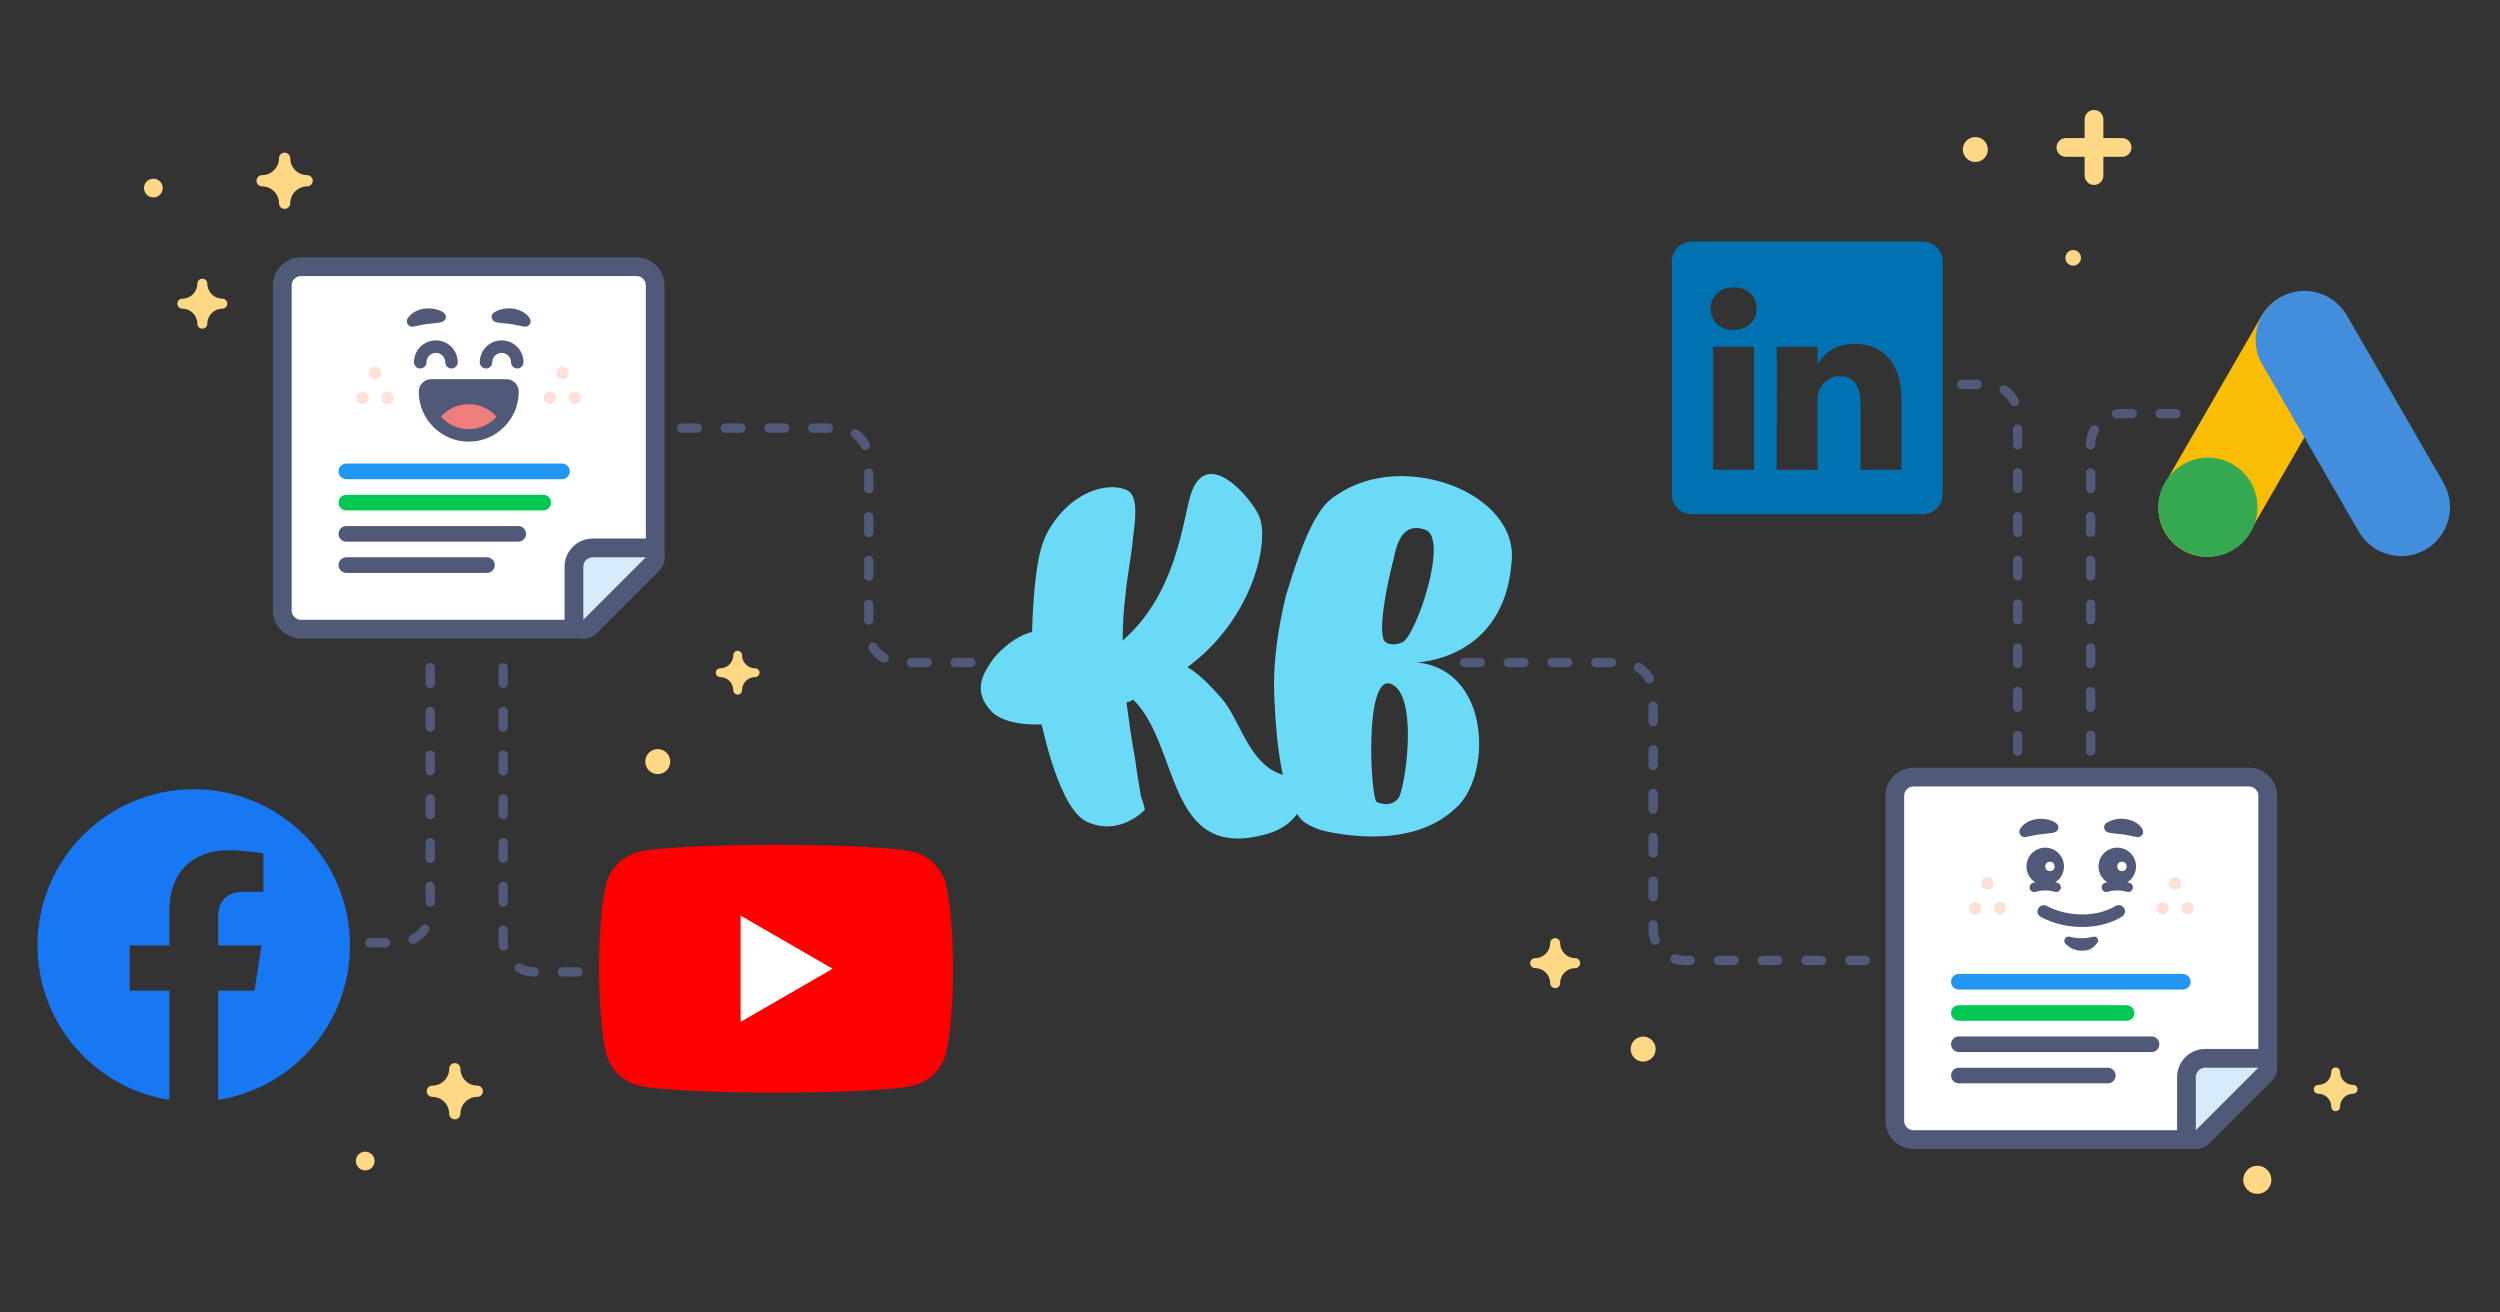<?xml version="1.0" encoding="utf-8"?>
<!-- Generator: Adobe Illustrator 26.3.1, SVG Export Plug-In . SVG Version: 6.00 Build 0)  -->
<svg version="1.1" id="artwork" xmlns="http://www.w3.org/2000/svg" xmlns:xlink="http://www.w3.org/1999/xlink" x="0px" y="0px"
	 viewBox="0 0 1200 630" style="enable-background:new 0 0 1200 630;" xml:space="preserve">
<rect x="0" y="0" width="1200" height="630" fill="#333333" stroke="none"/>
<style type="text/css">
	.st0{fill:none;}
	.st1{fill:#FFD886;}
	.st2{fill:#515979;}
	.st3{fill-rule:evenodd;clip-rule:evenodd;fill:#6ADAF7;}
	.st4{fill:#FBBD04;}
	.st5{fill:#438EDC;}
	.st6{fill:#34A952;}
	.st7{fill:#0072B1;}
	.st8{fill:#FFFFFF;}
	.st9{fill:#2196F3;}
	.st10{fill:#00C853;}
	.st11{fill:#D8EBFB;}
	.st12{fill:#FDE1D9;}
	.st13{fill:#EF7D7D;}
	.st14{fill:#1877F2;}
	.st15{fill:#FF0000;}
</style>
<rect class="st0" width="1200" height="630"/>
<g>
	<path class="st1" d="M1018.62,66.27h-9v-9c0-2.49-2.01-4.5-4.5-4.5s-4.5,2.01-4.5,4.5v9h-9c-2.49,0-4.5,2.01-4.5,4.5
		s2.01,4.5,4.5,4.5h9v9c0,2.49,2.01,4.5,4.5,4.5s4.5-2.01,4.5-4.5v-9h9c2.49,0,4.5-2.01,4.5-4.5S1021.11,66.27,1018.62,66.27z"/>
</g>
<g>
	<circle class="st1" cx="948.16" cy="71.77" r="6"/>
</g>
<g>
	<circle class="st1" cx="995.12" cy="123.77" r="3.75"/>
</g>
<g>
	<circle class="st1" cx="1083.51" cy="566.3" r="6.75"/>
</g>
<g>
	<circle class="st1" cx="73.62" cy="90.27" r="4.5"/>
</g>
<g>
	<path class="st1" d="M94.72,155.37c0,1.32,1.08,2.4,2.4,2.4s2.4-1.08,2.4-2.4c0-3.97,3.22-7.2,7.2-7.2c1.32,0,2.4-1.08,2.4-2.4
		s-1.08-2.4-2.4-2.4c-3.97,0-7.2-3.22-7.2-7.2c0-1.32-1.08-2.4-2.4-2.4s-2.4,1.08-2.4,2.4c0,3.97-3.22,7.2-7.2,7.2
		c-1.32,0-2.4,1.08-2.4,2.4s1.08,2.4,2.4,2.4C91.5,148.17,94.72,151.4,94.72,155.37z"/>
</g>
<g>
	<path class="st1" d="M1129.53,520.77c-3.47,0-6.3-2.83-6.3-6.3c0-1.16-0.94-2.1-2.1-2.1c-1.16,0-2.1,0.94-2.1,2.1
		c0,3.47-2.83,6.3-6.3,6.3c-1.16,0-2.1,0.94-2.1,2.1c0,1.16,0.94,2.1,2.1,2.1c3.47,0,6.3,2.83,6.3,6.3c0,1.16,0.94,2.1,2.1,2.1
		c1.16,0,2.1-0.94,2.1-2.1c0-3.47,2.83-6.3,6.3-6.3c1.16,0,2.1-0.94,2.1-2.1C1131.62,521.71,1130.68,520.77,1129.53,520.77z"/>
</g>
<g>
	<circle class="st1" cx="315.72" cy="365.57" r="6"/>
</g>
<g>
	<circle class="st1" cx="788.72" cy="503.57" r="6"/>
</g>
<g>
	<path class="st1" d="M362.48,320.8c-3.47,0-6.3-2.83-6.3-6.3c0-1.16-0.94-2.1-2.1-2.1s-2.1,0.94-2.1,2.1c0,3.47-2.83,6.3-6.3,6.3
		c-1.16,0-2.1,0.94-2.1,2.1s0.94,2.1,2.1,2.1c3.47,0,6.3,2.83,6.3,6.3c0,1.16,0.94,2.1,2.1,2.1s2.1-0.94,2.1-2.1
		c0-3.47,2.83-6.3,6.3-6.3c1.16,0,2.1-0.94,2.1-2.1S363.64,320.8,362.48,320.8z"/>
</g>
<g>
	<path class="st1" d="M147.42,84.07c-4.47,0-8.1-3.63-8.1-8.1c0-1.49-1.21-2.7-2.7-2.7c-1.49,0-2.7,1.21-2.7,2.7
		c0,4.47-3.63,8.1-8.1,8.1c-1.49,0-2.7,1.21-2.7,2.7s1.21,2.7,2.7,2.7c4.47,0,8.1,3.63,8.1,8.1c0,1.49,1.21,2.7,2.7,2.7
		c1.49,0,2.7-1.21,2.7-2.7c0-4.47,3.63-8.1,8.1-8.1c1.49,0,2.7-1.21,2.7-2.7S148.92,84.07,147.42,84.07z"/>
</g>
<g>
	<circle class="st1" cx="175.31" cy="557.3" r="4.5"/>
</g>
<g>
	<path class="st1" d="M756.08,459.9c-3.97,0-7.2-3.23-7.2-7.2c0-1.32-1.08-2.4-2.4-2.4s-2.4,1.08-2.4,2.4c0,3.97-3.22,7.2-7.2,7.2
		c-1.32,0-2.4,1.08-2.4,2.4c0,1.32,1.08,2.4,2.4,2.4c3.97,0,7.2,3.22,7.2,7.2c0,1.32,1.08,2.4,2.4,2.4s2.4-1.08,2.4-2.4
		c0-3.98,3.22-7.2,7.2-7.2c1.32,0,2.4-1.08,2.4-2.4C758.48,460.98,757.4,459.9,756.08,459.9z"/>
</g>
<g>
	<path class="st1" d="M229.11,521.1c-4.47,0-8.1-3.63-8.1-8.1c0-1.49-1.21-2.7-2.7-2.7c-1.49,0-2.7,1.21-2.7,2.7
		c0,4.47-3.63,8.1-8.1,8.1c-1.49,0-2.7,1.21-2.7,2.7c0,1.49,1.21,2.7,2.7,2.7c4.47,0,8.1,3.63,8.1,8.1c0,1.49,1.21,2.7,2.7,2.7
		c1.49,0,2.7-1.21,2.7-2.7c0-4.47,3.63-8.1,8.1-8.1c1.49,0,2.7-1.21,2.7-2.7C231.81,522.3,230.6,521.1,229.11,521.1z"/>
</g>
<g>
	<path class="st2" d="M968.5,362.75c-1.24,0-2.25-1.01-2.25-2.25V353c0-1.24,1.01-2.25,2.25-2.25s2.25,1.01,2.25,2.25v7.5
		C970.75,361.74,969.74,362.75,968.5,362.75z M968.5,341.75c-1.24,0-2.25-1.01-2.25-2.25V332c0-1.24,1.01-2.25,2.25-2.25
		s2.25,1.01,2.25,2.25v7.5C970.75,340.74,969.74,341.75,968.5,341.75z M968.5,320.75c-1.24,0-2.25-1.01-2.25-2.25V311
		c0-1.24,1.01-2.25,2.25-2.25s2.25,1.01,2.25,2.25v7.5C970.75,319.74,969.74,320.75,968.5,320.75z M968.5,299.75
		c-1.24,0-2.25-1.01-2.25-2.25V290c0-1.24,1.01-2.25,2.25-2.25s2.25,1.01,2.25,2.25v7.5C970.75,298.74,969.74,299.75,968.5,299.75z
		 M968.5,278.75c-1.24,0-2.25-1.01-2.25-2.25V269c0-1.24,1.01-2.25,2.25-2.25s2.25,1.01,2.25,2.25v7.5
		C970.75,277.74,969.74,278.75,968.5,278.75z M968.5,257.75c-1.24,0-2.25-1.01-2.25-2.25V248c0-1.24,1.01-2.25,2.25-2.25
		s2.25,1.01,2.25,2.25v7.5C970.75,256.74,969.74,257.75,968.5,257.75z M968.5,236.75c-1.24,0-2.25-1.01-2.25-2.25V227
		c0-1.24,1.01-2.25,2.25-2.25s2.25,1.01,2.25,2.25v7.5C970.75,235.74,969.74,236.75,968.5,236.75z M968.5,215.75
		c-1.24,0-2.25-1.01-2.25-2.25V206c0-1.24,1.01-2.25,2.25-2.25s2.25,1.01,2.25,2.25v7.5C970.75,214.74,969.74,215.75,968.5,215.75z
		 M966.9,195c-0.82,0-1.62-0.45-2.01-1.24c-0.96-1.9-2.39-3.54-4.15-4.76c-1.02-0.71-1.28-2.11-0.57-3.13
		c0.71-1.02,2.11-1.28,3.13-0.57c2.37,1.64,4.31,3.86,5.6,6.43c0.56,1.11,0.11,2.46-1,3.02C967.59,194.92,967.24,195,966.9,195z
		 M949.07,186.75h-7.5c-1.24,0-2.25-1.01-2.25-2.25s1.01-2.25,2.25-2.25h7.5c1.24,0,2.25,1.01,2.25,2.25
		S950.31,186.75,949.07,186.75z"/>
</g>
<g>
	<path class="st2" d="M1003.5,362.75c-1.24,0-2.25-1.01-2.25-2.25V353c0-1.24,1.01-2.25,2.25-2.25s2.25,1.01,2.25,2.25v7.5
		C1005.75,361.74,1004.74,362.75,1003.5,362.75z M1003.5,341.75c-1.24,0-2.25-1.01-2.25-2.25V332c0-1.24,1.01-2.25,2.25-2.25
		s2.25,1.01,2.25,2.25v7.5C1005.75,340.74,1004.74,341.75,1003.5,341.75z M1003.5,320.75c-1.24,0-2.25-1.01-2.25-2.25V311
		c0-1.24,1.01-2.25,2.25-2.25s2.25,1.01,2.25,2.25v7.5C1005.75,319.74,1004.74,320.75,1003.5,320.75z M1003.5,299.75
		c-1.24,0-2.25-1.01-2.25-2.25V290c0-1.24,1.01-2.25,2.25-2.25s2.25,1.01,2.25,2.25v7.5
		C1005.75,298.74,1004.74,299.75,1003.5,299.75z M1003.5,278.75c-1.24,0-2.25-1.01-2.25-2.25V269c0-1.24,1.01-2.25,2.25-2.25
		s2.25,1.01,2.25,2.25v7.5C1005.75,277.74,1004.74,278.75,1003.5,278.75z M1003.5,257.75c-1.24,0-2.25-1.01-2.25-2.25V248
		c0-1.24,1.01-2.25,2.25-2.25s2.25,1.01,2.25,2.25v7.5C1005.75,256.74,1004.74,257.75,1003.5,257.75z M1003.5,236.75
		c-1.24,0-2.25-1.01-2.25-2.25V227c0-1.24,1.01-2.25,2.25-2.25s2.25,1.01,2.25,2.25v7.5
		C1005.75,235.74,1004.74,236.75,1003.5,236.75z M1003.5,215.75c-1.24,0-2.25-1.01-2.25-2.25c0-2.89,0.73-5.75,2.11-8.27
		c0.6-1.09,1.96-1.49,3.05-0.89c1.09,0.6,1.49,1.96,0.89,3.05c-1.02,1.86-1.56,3.97-1.56,6.11
		C1005.75,214.74,1004.74,215.75,1003.5,215.75z M1015.94,200.97c-1.08,0-2.03-0.77-2.21-1.87c-0.21-1.22,0.61-2.39,1.84-2.6
		c0.96-0.17,1.95-0.25,2.94-0.25h4.93c1.24,0,2.25,1.01,2.25,2.25s-1.01,2.25-2.25,2.25h-4.93c-0.73,0-1.47,0.06-2.18,0.19
		C1016.19,200.96,1016.07,200.97,1015.94,200.97z M1044.43,200.75h-7.5c-1.24,0-2.25-1.01-2.25-2.25s1.01-2.25,2.25-2.25h7.5
		c1.24,0,2.25,1.01,2.25,2.25S1045.67,200.75,1044.43,200.75z"/>
</g>
<g>
	<path class="st2" d="M808.49,463.25c-1.79,0-3.55-0.27-5.24-0.81c-1.18-0.38-1.84-1.64-1.46-2.83c0.38-1.18,1.65-1.83,2.83-1.46
		c1.25,0.4,2.55,0.6,3.87,0.6c0,0,0.01,0,0.01,0h2.86c1.24,0,2.25,1.01,2.25,2.25s-1.01,2.25-2.25,2.25h-2.86
		C808.5,463.25,808.49,463.25,808.49,463.25z M895.36,463.25h-7.5c-1.24,0-2.25-1.01-2.25-2.25s1.01-2.25,2.25-2.25h7.5
		c1.24,0,2.25,1.01,2.25,2.25S896.6,463.25,895.36,463.25z M874.36,463.25h-7.5c-1.24,0-2.25-1.01-2.25-2.25s1.01-2.25,2.25-2.25
		h7.5c1.24,0,2.25,1.01,2.25,2.25S875.6,463.25,874.36,463.25z M853.36,463.25h-7.5c-1.24,0-2.25-1.01-2.25-2.25
		s1.01-2.25,2.25-2.25h7.5c1.24,0,2.25,1.01,2.25,2.25S854.6,463.25,853.36,463.25z M832.36,463.25h-7.5
		c-1.24,0-2.25-1.01-2.25-2.25s1.01-2.25,2.25-2.25h7.5c1.24,0,2.25,1.01,2.25,2.25S833.6,463.25,832.36,463.25z M794.47,453.56
		c-0.91,0-1.76-0.55-2.1-1.45c-0.74-1.95-1.11-4-1.11-6.11v-2.07c0-1.24,1.01-2.25,2.25-2.25s2.25,1.01,2.25,2.25V446
		c0,1.56,0.28,3.08,0.82,4.51c0.44,1.16-0.15,2.46-1.31,2.9C795,453.51,794.73,453.56,794.47,453.56z M793.5,432.68
		c-1.24,0-2.25-1.01-2.25-2.25v-7.5c0-1.24,1.01-2.25,2.25-2.25s2.25,1.01,2.25,2.25v7.5C795.75,431.67,794.74,432.68,793.5,432.68z
		 M793.5,411.68c-1.24,0-2.25-1.01-2.25-2.25v-7.5c0-1.24,1.01-2.25,2.25-2.25s2.25,1.01,2.25,2.25v7.5
		C795.75,410.67,794.74,411.68,793.5,411.68z M793.5,390.68c-1.24,0-2.25-1.01-2.25-2.25v-7.5c0-1.24,1.01-2.25,2.25-2.25
		s2.25,1.01,2.25,2.25v7.5C795.75,389.67,794.74,390.68,793.5,390.68z M793.5,369.68c-1.24,0-2.25-1.01-2.25-2.25v-7.5
		c0-1.24,1.01-2.25,2.25-2.25s2.25,1.01,2.25,2.25v7.5C795.75,368.67,794.74,369.68,793.5,369.68z M793.5,348.68
		c-1.24,0-2.25-1.01-2.25-2.25v-7.5c0-1.24,1.01-2.25,2.25-2.25s2.25,1.01,2.25,2.25v7.5C795.75,347.67,794.74,348.68,793.5,348.68z
		 M791.64,328c-0.79,0-1.56-0.42-1.97-1.16c-1.03-1.86-2.53-3.45-4.32-4.6c-1.05-0.67-1.36-2.06-0.69-3.11
		c0.67-1.05,2.06-1.36,3.11-0.69c2.43,1.55,4.45,3.7,5.84,6.22c0.6,1.09,0.21,2.46-0.88,3.06C792.38,327.91,792,328,791.64,328z
		 M773.5,320.25H766c-1.24,0-2.25-1.01-2.25-2.25s1.01-2.25,2.25-2.25h7.5c1.24,0,2.25,1.01,2.25,2.25S774.74,320.25,773.5,320.25z
		 M752.5,320.25H745c-1.24,0-2.25-1.01-2.25-2.25s1.01-2.25,2.25-2.25h7.5c1.24,0,2.25,1.01,2.25,2.25S753.74,320.25,752.5,320.25z
		 M731.5,320.25H724c-1.24,0-2.25-1.01-2.25-2.25s1.01-2.25,2.25-2.25h7.5c1.24,0,2.25,1.01,2.25,2.25S732.74,320.25,731.5,320.25z
		 M710.5,320.25H703c-1.24,0-2.25-1.01-2.25-2.25s1.01-2.25,2.25-2.25h7.5c1.24,0,2.25,1.01,2.25,2.25S711.74,320.25,710.5,320.25z"
		/>
</g>
<g>
	<path class="st2" d="M466,320.25h-7.5c-1.24,0-2.25-1.01-2.25-2.25s1.01-2.25,2.25-2.25h7.5c1.24,0,2.25,1.01,2.25,2.25
		S467.24,320.25,466,320.25z M445,320.25h-7.5c-1.24,0-2.25-1.01-2.25-2.25s1.01-2.25,2.25-2.25h7.5c1.24,0,2.25,1.01,2.25,2.25
		S446.24,320.25,445,320.25z M424.37,318.17c-0.39,0-0.78-0.1-1.14-0.31c-2.48-1.47-4.57-3.55-6.05-6.02
		c-0.64-1.07-0.29-2.45,0.78-3.09c1.06-0.64,2.45-0.29,3.09,0.78c1.09,1.83,2.64,3.37,4.47,4.45c1.07,0.63,1.42,2.01,0.79,3.08
		C425.89,317.78,425.14,318.17,424.37,318.17z M417,299.82c-1.24,0-2.25-1.01-2.25-2.25v-7.5c0-1.24,1.01-2.25,2.25-2.25
		s2.25,1.01,2.25,2.25v7.5C419.25,298.81,418.24,299.82,417,299.82z M417,278.82c-1.24,0-2.25-1.01-2.25-2.25v-7.5
		c0-1.24,1.01-2.25,2.25-2.25s2.25,1.01,2.25,2.25v7.5C419.25,277.81,418.24,278.82,417,278.82z M417,257.82
		c-1.24,0-2.25-1.01-2.25-2.25v-7.5c0-1.24,1.01-2.25,2.25-2.25s2.25,1.01,2.25,2.25v7.5C419.25,256.81,418.24,257.82,417,257.82z
		 M417,236.82c-1.24,0-2.25-1.01-2.25-2.25v-7.5c0-1.24,1.01-2.25,2.25-2.25s2.25,1.01,2.25,2.25v7.5
		C419.25,235.81,418.24,236.82,417,236.82z M415.43,216.07c-0.83,0-1.62-0.46-2.02-1.25c-0.95-1.9-2.38-3.56-4.12-4.78
		c-1.02-0.71-1.27-2.11-0.56-3.13c0.71-1.02,2.11-1.27,3.13-0.56c2.36,1.65,4.29,3.88,5.57,6.46c0.55,1.11,0.1,2.46-1.01,3.02
		C416.11,215.99,415.77,216.07,415.43,216.07z M397.64,207.75h-7.5c-1.24,0-2.25-1.01-2.25-2.25s1.01-2.25,2.25-2.25h7.5
		c1.24,0,2.25,1.01,2.25,2.25S398.88,207.75,397.64,207.75z M376.64,207.75h-7.5c-1.24,0-2.25-1.01-2.25-2.25s1.01-2.25,2.25-2.25
		h7.5c1.24,0,2.25,1.01,2.25,2.25S377.88,207.75,376.64,207.75z M355.64,207.75h-7.5c-1.24,0-2.25-1.01-2.25-2.25
		s1.01-2.25,2.25-2.25h7.5c1.24,0,2.25,1.01,2.25,2.25S356.88,207.75,355.64,207.75z M334.64,207.75h-7.5
		c-1.24,0-2.25-1.01-2.25-2.25s1.01-2.25,2.25-2.25h7.5c1.24,0,2.25,1.01,2.25,2.25S335.88,207.75,334.64,207.75z"/>
</g>
<g>
	<path class="st3" d="M615.74,371.92c-2.66-12.4-3.57-25.75-4.12-38.4c-0.61-15.64,1.79-31.49,5.49-47.09
		c9.34-31.5,16.42-44.44,24.71-48.92c31.66-21.89,87.62-0.85,83.73,32.46c-3.61,46.92-45.27,47.9-45.3,48
		c36.3,3.83,35.87,56.7,17.39,70.86c-23.02,20.91-63.26,9.69-63.6,9.6c-2.49-0.76-5.04-1.88-7.78-3.66
		c-1.28-0.85-2.54-2.3-3.66-4.11c-3.56,5.18-9.33,8.45-16.01,10.06c-47.12,12.28-40.05-42.8-62.68-64.92
		c-0.99,0.67-1.98,1.09-3.2,1.37c1.22,9.25,2.49,18.36,4.12,26.97c0.78,6.24,1.91,12.13,2.75,17.83c0.16,0.61,2.28,6.36,1.83,6.86
		c0.02-0.08-12.14,13.1-27.91,5.49c-4.47-2.06-8-7.95-10.07-11.89c-5.29-10.64-8.69-22.7-11.44-34.74
		c-12.67,0.56-21.02-2.67-24.25-6.4c-9.36-9.86-3.17-18.62-0.46-22.86c2.44-4.32,11.33-13.08,20.13-15.09
		c0.11-7.52,0.67-15.09,1.37-22.86c1-8.63,2.13-18.73,6.86-26.52c12.25-20.24,30.64-22.63,37.98-18.29
		c5.4,3.37,2.71,17.39,2.29,21.94c-0.85,9.46-2.83,18.57-3.66,27.89c-1.01,7.36-1.3,14.65-1.37,21.94
		c25.4-22.01,28.66-56.21,32.49-69.49c7.63-25.13,29.72,1.95,32.94,9.6c5.31,11.93-2.67,49.37-34.32,72.69
		c5.61,3.32,10.56,8.36,16.47,15.09C595.66,346.03,599.34,366.91,615.74,371.92L615.74,371.92L615.74,371.92z M671.18,383.23
		c-4.1,4.94-10.13,1.69-10.2,1.83c-3.24-0.84-6.54-65.39,7.88-56.19C681.01,336.62,674.12,379.84,671.18,383.23L671.18,383.23
		L671.18,383.23z M684.11,254.27c11.56,3.79-4.43,51.17-11.05,54.11c-3.81,1.56-8.54,1.28-9.21-2.29
		c-2.11-8.97,3.87-33.23,5.06-37.6C670.78,258.48,674.39,250.87,684.11,254.27L684.11,254.27L684.11,254.27z M684.11,254.27"/>
</g>
<g>
	<g>
		<path class="st4" d="M1047.74,264.14L1047.74,264.14c-11.18-6.46-15.04-20.88-8.59-32.06l46.4-80.39
			c6.46-11.18,20.88-15.04,32.06-8.59l0,0c11.18,6.46,15.04,20.88,8.59,32.06l-46.4,80.39
			C1073.35,266.72,1058.93,270.6,1047.74,264.14z"/>
	</g>
	<g>
		<path class="st5" d="M1164.29,263.8L1164.29,263.8c-11.18,6.46-25.6,2.58-32.06-8.59l-46.4-80.39
			c-6.46-11.18-2.58-25.6,8.59-32.06l0,0c11.18-6.46,25.6-2.58,32.06,8.59l46.4,80.39C1179.33,242.91,1175.46,257.34,1164.29,263.8z
			"/>
	</g>
	<g>
		<circle class="st6" cx="1059.8" cy="243.47" r="23.8"/>
	</g>
</g>
<g>
	<path class="st7" d="M922.89,115.98H812.11c-5.3,0-9.61,4.2-9.61,9.37v112.08c0,5.17,4.3,9.37,9.61,9.37h110.78
		c5.31,0,9.61-4.2,9.61-9.37V125.35C932.5,120.17,928.2,115.98,922.89,115.98z M822.27,225.49v-59.07h19.64v59.07h0H822.27z
		 M832.09,158.35h-0.13c-6.59,0-10.85-4.54-10.85-10.21c0-5.8,4.39-10.21,11.11-10.21c6.72,0,10.85,4.41,10.98,10.21
		C843.2,153.81,838.94,158.35,832.09,158.35z M912.71,225.49h-19.63v-31.6c0-7.94-2.84-13.36-9.95-13.36
		c-5.43,0-8.66,3.65-10.07,7.18c-0.52,1.26-0.65,3.03-0.65,4.79v32.99h-19.63v0c0,0,0.26-53.53,0-59.07h19.63v8.36
		c2.61-4.02,7.28-9.75,17.7-9.75c12.92,0,22.6,8.44,22.6,26.59V225.49z"/>
</g>
<g>
	<g>
		<g>
			<path class="st8" d="M918.5,547c-4.96,0-9-4.04-9-9V382c0-4.96,4.04-9,9-9h161c4.96,0,9,4.04,9,9v130.5
				c0,1.19-0.47,2.34-1.32,3.18l-30,30c-0.84,0.84-1.99,1.32-3.18,1.32H918.5z"/>
		</g>
		<g>
			<path class="st2" d="M1079.5,377.5c2.49,0,4.5,2.01,4.5,4.5v130.5l-30,30H918.5c-2.49,0-4.5-2.01-4.5-4.5V382
				c0-2.49,2.01-4.5,4.5-4.5H1079.5 M1079.5,368.5h-161c-7.44,0-13.5,6.06-13.5,13.5v156c0,7.44,6.06,13.5,13.5,13.5H1054
				c2.39,0,4.68-0.95,6.36-2.64l30-30c1.69-1.69,2.64-3.98,2.64-6.36V382C1093,374.56,1086.94,368.5,1079.5,368.5L1079.5,368.5z"/>
		</g>
	</g>
	<g>
		<path class="st9" d="M1047.75,475h-107.5c-2.07,0-3.75-1.68-3.75-3.75l0,0c0-2.07,1.68-3.75,3.75-3.75h107.5
			c2.07,0,3.75,1.68,3.75,3.75l0,0C1051.5,473.32,1049.82,475,1047.75,475z"/>
	</g>
	<g>
		<path class="st2" d="M1032.75,505h-92.5c-2.07,0-3.75-1.68-3.75-3.75l0,0c0-2.07,1.68-3.75,3.75-3.75h92.5
			c2.07,0,3.75,1.68,3.75,3.75l0,0C1036.5,503.32,1034.82,505,1032.75,505z"/>
	</g>
	<g>
		<path class="st2" d="M1011.75,520h-71.5c-2.07,0-3.75-1.68-3.75-3.75l0,0c0-2.07,1.68-3.75,3.75-3.75h71.5
			c2.07,0,3.75,1.68,3.75,3.75l0,0C1015.5,518.32,1013.82,520,1011.75,520z"/>
	</g>
	<g>
		<path class="st10" d="M1020.75,490h-80.5c-2.07,0-3.75-1.68-3.75-3.75l0,0c0-2.07,1.68-3.75,3.75-3.75h80.5
			c2.07,0,3.75,1.68,3.75,3.75l0,0C1024.5,488.32,1022.82,490,1020.75,490z"/>
	</g>
	<g>
		<g>
			<path class="st11" d="M1054,547c-0.58,0-1.16-0.11-1.72-0.34c-1.68-0.7-2.78-2.34-2.78-4.16V517c0-4.96,4.04-9,9-9h25.5
				c1.82,0,3.46,1.1,4.16,2.78c0.7,1.68,0.31,3.62-0.98,4.9l-30,30C1056.32,546.54,1055.17,547,1054,547z"/>
		</g>
		<g>
			<g>
				<path class="st2" d="M1084,512.5l-30,30V517c0-2.49,2.01-4.5,4.5-4.5H1084 M1084,503.5h-25.5c-7.44,0-13.5,6.06-13.5,13.5v25.5
					c0,3.64,2.19,6.92,5.56,8.31c1.11,0.46,2.28,0.69,3.44,0.69c2.34,0,4.64-0.91,6.37-2.64l30-30c2.57-2.57,3.34-6.45,1.95-9.81
					C1090.92,505.69,1087.64,503.5,1084,503.5L1084,503.5z M1084,521.5L1084,521.5L1084,521.5L1084,521.5z"/>
			</g>
		</g>
	</g>
	<g>
		<g>
			<circle class="st12" cx="1038" cy="436" r="3"/>
		</g>
		<g>
			<circle class="st12" cx="1050" cy="436" r="3"/>
		</g>
		<g>
			<circle class="st12" cx="1044" cy="424" r="3"/>
		</g>
	</g>
	<g>
		<g>
			<circle class="st12" cx="948" cy="436" r="3"/>
		</g>
		<g>
			<circle class="st12" cx="960" cy="436" r="3"/>
		</g>
		<g>
			<circle class="st12" cx="954" cy="424" r="3"/>
		</g>
	</g>
	<g>
		<g>
			<g>
				<path class="st2" d="M1021.54,428.17c-0.24,0-0.49-0.04-0.73-0.12c-2.41-0.83-6.63-0.83-9.03,0c-1.18,0.41-2.46-0.22-2.86-1.39
					c-0.41-1.17,0.22-2.46,1.39-2.86c3.36-1.16,8.61-1.16,11.97,0c1.17,0.41,1.8,1.69,1.39,2.86
					C1023.34,427.59,1022.47,428.17,1021.54,428.17z"/>
			</g>
			<g>
				<g>
					<circle class="st2" cx="1016.29" cy="415.88" r="9"/>
				</g>
				<g>
					<circle class="st8" cx="1018.54" cy="415.88" r="2.25"/>
				</g>
			</g>
			<g>
				<path class="st2" d="M1011.14,394.97c4.06-2.48,9.29-2.64,13.53-0.44c2.3,1.15,5.93,4.6,2.87,6.86
					c-0.75,0.51-1.61,0.46-2.42,0.28c-3.19-0.68-5.92-1.23-9.16-1.5c-1.31-0.15-2.98-0.21-4.2-0.67
					C1009.72,398.97,1009.35,396.02,1011.14,394.97L1011.14,394.97z"/>
			</g>
		</g>
		<g>
			<g>
				<path class="st2" d="M986.96,428.17c-0.24,0-0.49-0.04-0.73-0.12c-2.41-0.83-6.63-0.83-9.03,0c-1.18,0.41-2.46-0.22-2.86-1.39
					c-0.41-1.17,0.22-2.46,1.39-2.86c3.36-1.16,8.61-1.16,11.97,0c1.17,0.41,1.8,1.69,1.39,2.86
					C988.77,427.59,987.9,428.17,986.96,428.17z"/>
			</g>
			<g>
				<g>
					<circle class="st2" cx="981.71" cy="415.88" r="9"/>
				</g>
				<g>
					<circle class="st8" cx="983.96" cy="415.88" r="2.25"/>
				</g>
			</g>
			<g>
				<path class="st2" d="M985.41,399.76c-2.04,0.39-4.51,0.47-6.54,0.78c-2.31,0.29-4.23,0.83-6.59,1.24
					c-2.15,0.43-3.83-2.18-2.59-3.95c2.68-4.15,8.27-5.46,12.85-4.54c2.36,0.49,6.86,1.96,5.1,5.16
					C987.17,399.27,986.25,399.53,985.41,399.76L985.41,399.76z"/>
			</g>
		</g>
		<g>
			<path class="st2" d="M999.46,444.96c-6.83,0-13.82-1.6-19.87-4.82c-1.46-0.78-2.02-2.59-1.24-4.06c0.78-1.46,2.59-2.02,4.06-1.24
				c10.24,5.44,24.14,5.46,33.03,0.04c1.42-0.86,3.26-0.41,4.12,1c0.86,1.42,0.41,3.26-1,4.12
				C1013.14,443.31,1006.39,444.96,999.46,444.96z"/>
		</g>
		<g>
			<path class="st2" d="M993.38,449.62c2.75,0.73,5.63,0.9,8.45,0.58c1.8-0.08,4.31-1.72,5.17,0.73c0.46,1.31-0.87,2.29-1.61,3.13
				c-0.92,0.98-1.98,1.51-3.06,1.87c-3.79,1.13-8.04,0.05-10.8-2.84C989.94,451.72,991.4,449.06,993.38,449.62L993.38,449.62z"/>
		</g>
	</g>
</g>
<g>
	<path class="st2" d="M256.43,468.75c0,0-0.01,0-0.01,0c-2.89-0.01-5.75-0.76-8.26-2.15c-1.09-0.6-1.48-1.97-0.88-3.06
		c0.6-1.09,1.97-1.48,3.06-0.88c1.86,1.03,3.97,1.58,6.1,1.59c1.24,0.01,2.25,1.02,2.24,2.26
		C258.67,467.75,257.67,468.75,256.43,468.75z M277.43,468.75h-7.5c-1.24,0-2.25-1.01-2.25-2.25s1.01-2.25,2.25-2.25h7.5
		c1.24,0,2.25,1.01,2.25,2.25S278.67,468.75,277.43,468.75z M241.7,456.24c-1.08,0-2.03-0.78-2.22-1.88
		c-0.16-0.94-0.24-1.9-0.24-2.86v-5c0-1.24,1.01-2.25,2.25-2.25s2.25,1.01,2.25,2.25v5c0,0.71,0.06,1.42,0.17,2.12
		c0.21,1.23-0.62,2.39-1.85,2.59C241.95,456.23,241.83,456.24,241.7,456.24z M241.5,435.25c-1.24,0-2.25-1.01-2.25-2.25v-7.5
		c0-1.24,1.01-2.25,2.25-2.25s2.25,1.01,2.25,2.25v7.5C243.75,434.24,242.74,435.25,241.5,435.25z M241.5,414.25
		c-1.24,0-2.25-1.01-2.25-2.25v-7.5c0-1.24,1.01-2.25,2.25-2.25s2.25,1.01,2.25,2.25v7.5C243.75,413.24,242.74,414.25,241.5,414.25z
		 M241.5,393.25c-1.24,0-2.25-1.01-2.25-2.25v-7.5c0-1.24,1.01-2.25,2.25-2.25s2.25,1.01,2.25,2.25v7.5
		C243.75,392.24,242.74,393.25,241.5,393.25z M241.5,372.25c-1.24,0-2.25-1.01-2.25-2.25v-7.5c0-1.24,1.01-2.25,2.25-2.25
		s2.25,1.01,2.25,2.25v7.5C243.75,371.24,242.74,372.25,241.5,372.25z M241.5,351.25c-1.24,0-2.25-1.01-2.25-2.25v-7.5
		c0-1.24,1.01-2.25,2.25-2.25s2.25,1.01,2.25,2.25v7.5C243.75,350.24,242.74,351.25,241.5,351.25z M241.5,330.25
		c-1.24,0-2.25-1.01-2.25-2.25v-7.5c0-1.24,1.01-2.25,2.25-2.25s2.25,1.01,2.25,2.25v7.5C243.75,329.24,242.74,330.25,241.5,330.25z
		"/>
</g>
<g>
	<path class="st2" d="M185.07,454.75h-7.5c-1.24,0-2.25-1.01-2.25-2.25s1.01-2.25,2.25-2.25h7.5c1.24,0,2.25,1.01,2.25,2.25
		S186.31,454.75,185.07,454.75z M198.31,453.12c-0.82,0-1.61-0.45-2.01-1.23c-0.56-1.11-0.13-2.46,0.98-3.03
		c1.9-0.97,3.53-2.41,4.74-4.17c0.7-1.03,2.1-1.28,3.13-0.58c1.03,0.7,1.29,2.1,0.58,3.13c-1.63,2.38-3.84,4.33-6.41,5.63
		C199.01,453.04,198.66,453.12,198.31,453.12z M206.5,435.25c-1.24,0-2.25-1.01-2.25-2.25v-7.5c0-1.24,1.01-2.25,2.25-2.25
		s2.25,1.01,2.25,2.25v7.5C208.75,434.24,207.74,435.25,206.5,435.25z M206.5,414.25c-1.24,0-2.25-1.01-2.25-2.25v-7.5
		c0-1.24,1.01-2.25,2.25-2.25s2.25,1.01,2.25,2.25v7.5C208.75,413.24,207.74,414.25,206.5,414.25z M206.5,393.25
		c-1.24,0-2.25-1.01-2.25-2.25v-7.5c0-1.24,1.01-2.25,2.25-2.25s2.25,1.01,2.25,2.25v7.5C208.75,392.24,207.74,393.25,206.5,393.25z
		 M206.5,372.25c-1.24,0-2.25-1.01-2.25-2.25v-7.5c0-1.24,1.01-2.25,2.25-2.25s2.25,1.01,2.25,2.25v7.5
		C208.75,371.24,207.74,372.25,206.5,372.25z M206.5,351.25c-1.24,0-2.25-1.01-2.25-2.25v-7.5c0-1.24,1.01-2.25,2.25-2.25
		s2.25,1.01,2.25,2.25v7.5C208.75,350.24,207.74,351.25,206.5,351.25z M206.5,330.25c-1.24,0-2.25-1.01-2.25-2.25v-7.5
		c0-1.24,1.01-2.25,2.25-2.25s2.25,1.01,2.25,2.25v7.5C208.75,329.24,207.74,330.25,206.5,330.25z"/>
</g>
<g>
	<g>
		<g>
			<path class="st8" d="M144.5,302c-4.96,0-9-4.04-9-9V137c0-4.96,4.04-9,9-9h161c4.96,0,9,4.04,9,9v130.5
				c0,1.19-0.47,2.34-1.32,3.18l-30,30c-0.84,0.84-1.99,1.32-3.18,1.32H144.5z"/>
		</g>
		<g>
			<path class="st2" d="M305.5,132.5c2.49,0,4.5,2.01,4.5,4.5v130.5l-30,30H144.5c-2.49,0-4.5-2.01-4.5-4.5V137
				c0-2.49,2.01-4.5,4.5-4.5H305.5 M305.5,123.5h-161c-7.44,0-13.5,6.06-13.5,13.5v156c0,7.44,6.06,13.5,13.5,13.5H280
				c2.39,0,4.68-0.95,6.36-2.64l30-30c1.69-1.69,2.64-3.98,2.64-6.36V137C319,129.56,312.94,123.5,305.5,123.5L305.5,123.5z"/>
		</g>
	</g>
	<g>
		<path class="st9" d="M269.75,230h-103.5c-2.07,0-3.75-1.68-3.75-3.75l0,0c0-2.07,1.68-3.75,3.75-3.75h103.5
			c2.07,0,3.75,1.68,3.75,3.75l0,0C273.5,228.32,271.82,230,269.75,230z"/>
	</g>
	<g>
		<path class="st2" d="M248.75,260h-82.5c-2.07,0-3.75-1.68-3.75-3.75l0,0c0-2.07,1.68-3.75,3.75-3.75h82.5
			c2.07,0,3.75,1.68,3.75,3.75l0,0C252.5,258.32,250.82,260,248.75,260z"/>
	</g>
	<g>
		<path class="st2" d="M233.75,275h-67.5c-2.07,0-3.75-1.68-3.75-3.75l0,0c0-2.07,1.68-3.75,3.75-3.75h67.5
			c2.07,0,3.75,1.68,3.75,3.75l0,0C237.5,273.32,235.82,275,233.75,275z"/>
	</g>
	<g>
		<path class="st10" d="M260.75,245h-94.5c-2.07,0-3.75-1.68-3.75-3.75l0,0c0-2.07,1.68-3.75,3.75-3.75h94.5
			c2.07,0,3.75,1.68,3.75,3.75l0,0C264.5,243.32,262.82,245,260.75,245z"/>
	</g>
	<g>
		<g>
			<path class="st11" d="M280,302c-0.58,0-1.16-0.11-1.72-0.34c-1.68-0.7-2.78-2.34-2.78-4.16V272c0-4.96,4.04-9,9-9H310
				c1.82,0,3.46,1.1,4.16,2.78c0.7,1.68,0.31,3.62-0.98,4.9l-30,30C282.32,301.54,281.17,302,280,302z"/>
		</g>
		<g>
			<g>
				<path class="st2" d="M310,267.5l-30,30V272c0-2.49,2.01-4.5,4.5-4.5H310 M310,258.5h-25.5c-7.44,0-13.5,6.06-13.5,13.5v25.5
					c0,3.64,2.19,6.92,5.56,8.31c1.11,0.46,2.28,0.69,3.44,0.69c2.34,0,4.64-0.91,6.37-2.64l30-30c2.57-2.57,3.34-6.45,1.95-9.81
					C316.92,260.69,313.64,258.5,310,258.5L310,258.5z M310,276.5L310,276.5L310,276.5L310,276.5z"/>
			</g>
		</g>
	</g>
	<g>
		<g>
			<g>
				<g>
					<path class="st2" d="M248.29,176.88c-1.66,0-3-1.34-3-3c0-2.48-2.02-4.5-4.5-4.5s-4.5,2.02-4.5,4.5c0,1.66-1.34,3-3,3
						s-3-1.34-3-3c0-5.79,4.71-10.5,10.5-10.5s10.5,4.71,10.5,10.5C251.29,175.54,249.94,176.88,248.29,176.88z"/>
				</g>
			</g>
			<g>
				<path class="st2" d="M237.14,149.97c4.06-2.48,9.29-2.64,13.53-0.44c2.3,1.15,5.93,4.6,2.87,6.86
					c-0.75,0.51-1.61,0.46-2.42,0.28c-3.19-0.68-5.92-1.23-9.16-1.5c-1.31-0.15-2.98-0.21-4.2-0.67
					C235.72,153.97,235.35,151.02,237.14,149.97L237.14,149.97z"/>
			</g>
		</g>
		<g>
			<g>
				<g>
					<path class="st2" d="M216.71,176.88c-1.66,0-3-1.34-3-3c0-2.48-2.02-4.5-4.5-4.5s-4.5,2.02-4.5,4.5c0,1.66-1.34,3-3,3
						s-3-1.34-3-3c0-5.79,4.71-10.5,10.5-10.5s10.5,4.71,10.5,10.5C219.71,175.54,218.37,176.88,216.71,176.88z"/>
				</g>
			</g>
			<g>
				<path class="st2" d="M211.41,154.76c-2.04,0.39-4.51,0.47-6.54,0.78c-2.31,0.29-4.23,0.83-6.59,1.24
					c-2.15,0.43-3.83-2.18-2.59-3.95c2.68-4.15,8.27-5.46,12.85-4.54c2.36,0.49,6.86,1.96,5.1,5.16
					C213.17,154.27,212.25,154.53,211.41,154.76L211.41,154.76z"/>
			</g>
		</g>
		<g>
			<g>
				<g>
					<path class="st2" d="M225,209c-11.58,0-21-9.42-21-21c0-1.66,1.34-3,3-3h36c1.66,0,3,1.34,3,3C246,199.58,236.58,209,225,209z"
						/>
				</g>
				<g>
					<path class="st2" d="M243,188L243,188 M243,188c0,9.94-8.06,18-18,18s-18-8.06-18-18H243 M243,182L243,182h-36
						c-3.31,0-6,2.69-6,6c0,13.23,10.77,24,24,24c13.17,0,23.89-10.66,24-23.8c0-0.07,0-0.13,0-0.2C249,184.69,246.32,182,243,182
						L243,182z M243,194L243,194L243,194L243,194z"/>
				</g>
			</g>
			<g>
				<g>
					<path class="st13" d="M225,206c5.32,0,10.09-2.33,13.39-6c-3.3-3.67-8.07-6-13.39-6s-10.09,2.33-13.39,6
						C214.91,203.67,219.68,206,225,206z"/>
				</g>
			</g>
		</g>
	</g>
	<g>
		<g>
			<circle class="st12" cx="264" cy="191" r="3"/>
		</g>
		<g>
			<circle class="st12" cx="276" cy="191" r="3"/>
		</g>
		<g>
			<circle class="st12" cx="270" cy="179" r="3"/>
		</g>
	</g>
	<g>
		<g>
			<circle class="st12" cx="174" cy="191" r="3"/>
		</g>
		<g>
			<circle class="st12" cx="186" cy="191" r="3"/>
		</g>
		<g>
			<circle class="st12" cx="180" cy="179" r="3"/>
		</g>
	</g>
</g>
<g>
	<g>
		<path class="st14" d="M93,378.84c-41.42,0-75,33.58-75,75c0,37.43,27.43,68.46,63.28,74.09v-52.41H62.24v-21.68h19.04v-16.52
			c0-18.8,11.2-29.18,28.33-29.18c8.21,0,16.79,1.46,16.79,1.46v18.46h-9.46c-9.32,0-12.22,5.78-12.22,11.71v14.07h20.8l-3.33,21.68
			h-17.48v52.41c35.85-5.63,63.28-36.65,63.28-74.09C168,412.42,134.42,378.84,93,378.84z"/>
	</g>
</g>
<g>
	<g>
		<path class="st15" d="M453.95,424.08c-1.96-7.31-7.72-13.07-15.03-15.03c-13.26-3.55-66.42-3.55-66.42-3.55s-53.16,0-66.42,3.55
			c-7.31,1.96-13.07,7.72-15.03,15.03C287.5,437.34,287.5,465,287.5,465s0,27.66,3.55,40.92c1.96,7.31,7.72,13.07,15.03,15.03
			c13.26,3.55,66.42,3.55,66.42,3.55s53.16,0,66.42-3.55c7.31-1.96,13.07-7.72,15.03-15.03c3.55-13.26,3.55-40.92,3.55-40.92
			S457.5,437.34,453.95,424.08z"/>
	</g>
	<g>
		<polygon class="st8" points="355.5,490.5 399.67,465 355.5,439.5 		"/>
	</g>
</g>
</svg>